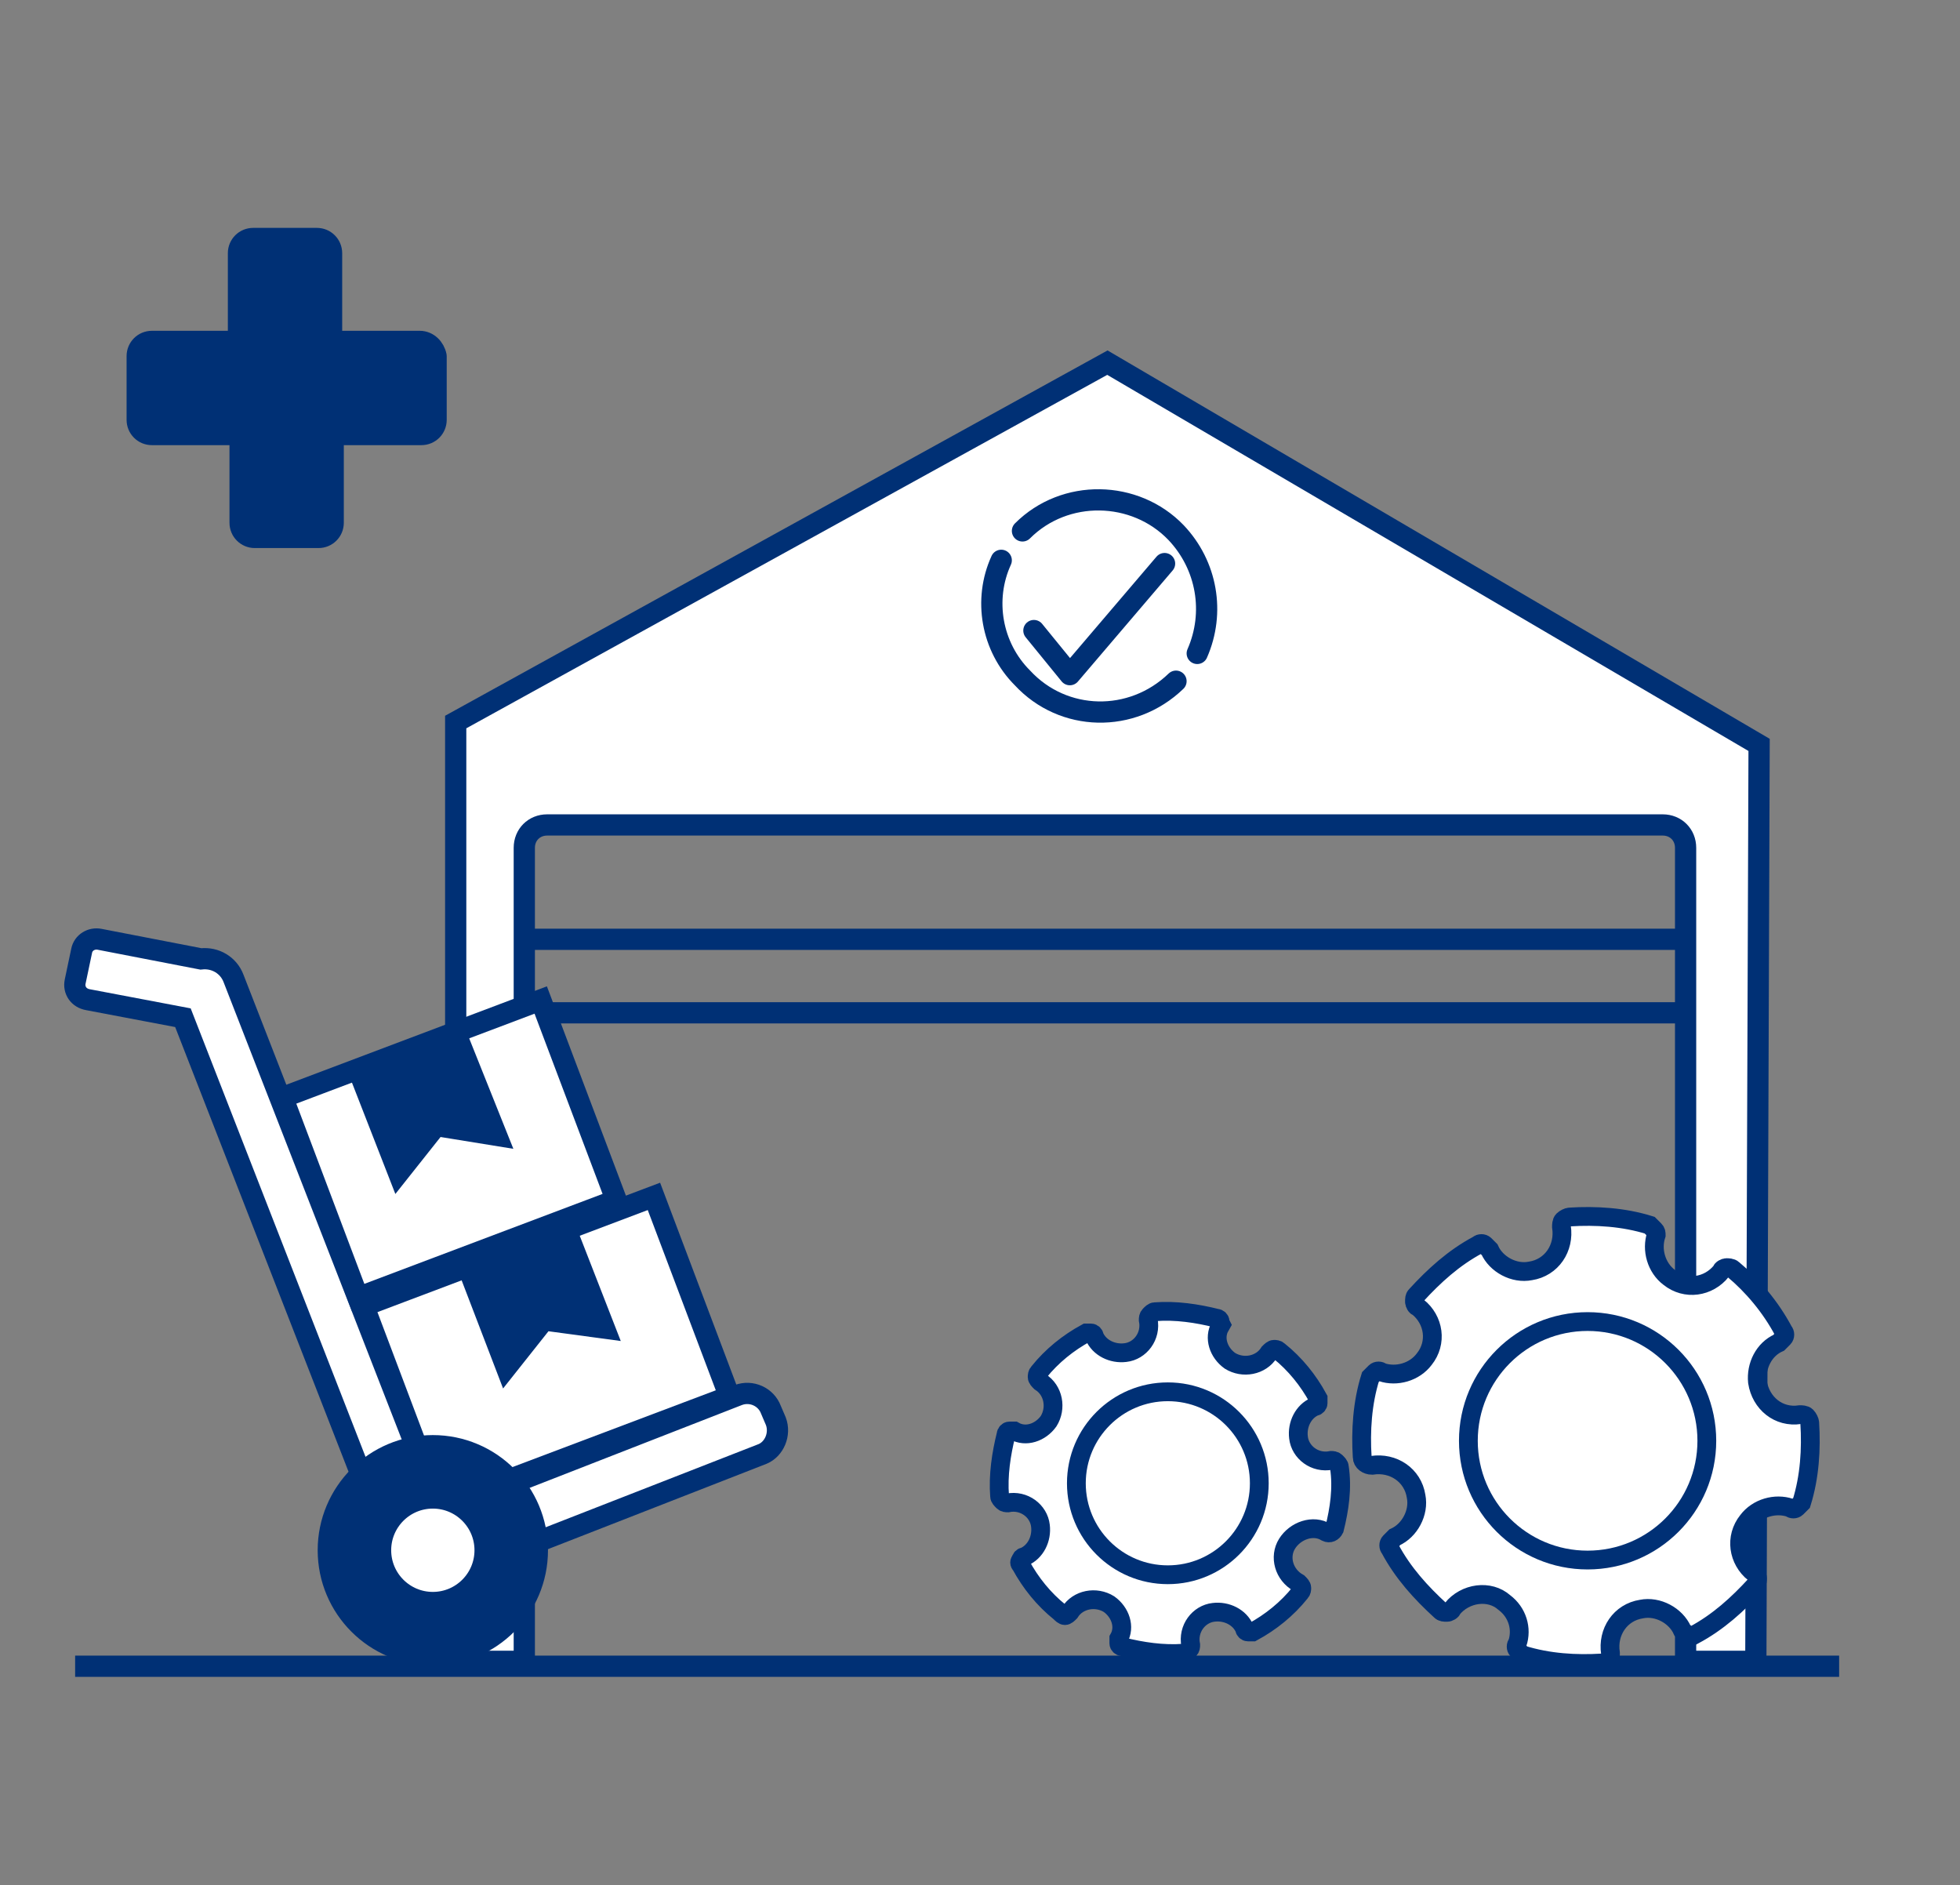 <?xml version="1.0" encoding="utf-8"?>
<!-- Generator: Adobe Illustrator 25.3.1, SVG Export Plug-In . SVG Version: 6.00 Build 0)  -->
<svg version="1.1" id="Layer_1" xmlns="http://www.w3.org/2000/svg" xmlns:xlink="http://www.w3.org/1999/xlink" x="0px" y="0px"
	 viewBox="0 0 120 115.4" style="enable-background:new 0 0 120 115.4;" xml:space="preserve">
<rect x="0" y="0" width="120" height="115.4" fill="#808080" stroke="none"/>
<style type="text/css">
	.st0{fill:#FFFFFF;stroke:#003075;stroke-width:1.3;stroke-miterlimit:10;}
	.st1{fill:none;stroke:#003075;stroke-width:1.3;stroke-miterlimit:10;}
	.st2{fill:#003075;stroke:#003075;stroke-width:1.3;stroke-miterlimit:10;}
	.st3{fill:#FFFFFF;stroke:#003075;stroke-width:1.15;stroke-miterlimit:10;}
	.st4{fill:none;stroke:#003075;stroke-width:1.3;stroke-linecap:round;stroke-linejoin:round;}
	.st5{fill:#003075;stroke:#003075;stroke-width:1.3;stroke-linecap:round;stroke-linejoin:round;}
</style>
<path class="st0" d="M107.5,101.7h-4.3V51.9c0-0.8-0.6-1.4-1.4-1.4H33.5c-0.8,0-1.4,0.6-1.4,1.4c0,0,0,0,0,0v49.8h-4.2V44.2l39.9-22
	l39.9,23.4L107.5,101.7z"/>
<line class="st1" x1="32" y1="57.5" x2="103" y2="57.5"/>
<line class="st1" x1="32" y1="62" x2="103.2" y2="62"/>
<path class="st0" d="M47.5,87l-0.3-0.7c-0.3-0.8-1.2-1.2-2-0.9L27,92.5L14.3,59.9c-0.3-0.8-1.1-1.3-2-1.2l-6.2-1.2
	c-0.5-0.1-1,0.2-1.1,0.7c0,0,0,0,0,0l-0.4,1.9c-0.1,0.5,0.2,1,0.8,1.1l5.8,1.1l12.4,31.8c-0.3,0.4-0.4,1-0.2,1.5l0.3,0.7
	c0.3,0.8,1.2,1.2,2,0.9l21-8.2C47.4,88.7,47.8,87.8,47.5,87z"/>
<rect x="24" y="76.2" transform="matrix(0.935 -0.353 0.353 0.935 -27.067 17.17)" class="st0" width="19" height="13.1"/>
<rect x="19.1" y="63.8" transform="matrix(0.935 -0.353 0.353 0.935 -23.076 14.271)" class="st0" width="16.9" height="13.1"/>
<polygon class="st2" points="30.4,69.5 26.7,68.9 24.4,71.8 22.1,65.9 28,63.5 "/>
<polygon class="st2" points="37,81.3 33.3,80.8 31,83.7 28.7,77.7 34.7,75.4 "/>
<circle class="st2" cx="26.5" cy="94.9" r="6.4"/>
<circle class="st0" cx="26.5" cy="94.9" r="3.2"/>
<line class="st1" x1="112.6" y1="102" x2="4.6" y2="102"/>
<path class="st3" d="M101.3,75.3c-0.1-0.1-0.2-0.2-0.3-0.3c-1.6-0.5-3.3-0.6-4.9-0.5c-0.1,0-0.3,0.1-0.4,0.2
	c-0.1,0.1-0.1,0.3-0.1,0.4c0.2,1.3-0.6,2.5-1.9,2.7c-1,0.2-2.1-0.4-2.5-1.3c-0.1-0.1-0.2-0.2-0.3-0.3c-0.1-0.1-0.3-0.1-0.4,0
	c-1.5,0.8-2.7,1.9-3.8,3.1c-0.1,0.1-0.1,0.2-0.1,0.4c0,0.1,0.1,0.3,0.2,0.3c1,0.8,1.2,2.2,0.4,3.2c-0.6,0.8-1.7,1.1-2.6,0.8
	c-0.1-0.1-0.3-0.1-0.4,0c-0.1,0.1-0.2,0.2-0.3,0.3c-0.5,1.6-0.6,3.3-0.5,4.9c0,0.3,0.3,0.5,0.6,0.5c0,0,0,0,0,0
	c1.3-0.2,2.5,0.6,2.7,1.9c0.2,1-0.4,2.1-1.3,2.5c-0.1,0.1-0.2,0.2-0.3,0.3c-0.1,0.1-0.1,0.3,0,0.4c0.8,1.5,1.9,2.7,3.1,3.8
	c0.1,0.1,0.2,0.1,0.4,0.1c0.1,0,0.3-0.1,0.3-0.2c0.8-1,2.3-1.2,3.2-0.4c0.8,0.6,1.1,1.6,0.8,2.5c-0.1,0.1-0.1,0.3,0,0.4
	c0.1,0.1,0.2,0.2,0.3,0.3c1.6,0.5,3.3,0.6,4.9,0.5c0.1,0,0.3-0.1,0.4-0.2c0.1-0.1,0.1-0.3,0.1-0.4c-0.2-1.3,0.6-2.5,1.9-2.7
	c1-0.2,2.1,0.4,2.5,1.3c0.1,0.1,0.2,0.2,0.3,0.3c0.1,0,0.2,0,0.3,0h0.1c1.5-0.8,2.7-1.9,3.8-3.1c0.1-0.1,0.1-0.3,0.1-0.4
	c0-0.1-0.1-0.3-0.2-0.3c-1-0.8-1.2-2.2-0.4-3.2c0.6-0.8,1.7-1.1,2.6-0.8c0.1,0.1,0.3,0.1,0.4,0c0.1-0.1,0.2-0.2,0.3-0.3
	c0.5-1.6,0.6-3.3,0.5-4.9c0-0.1-0.1-0.3-0.2-0.4c-0.1-0.1-0.3-0.1-0.4-0.1c-1.3,0.2-2.4-0.7-2.6-2c-0.1-1,0.4-2,1.3-2.4
	c0.1-0.1,0.2-0.2,0.3-0.3c0.1-0.1,0.1-0.3,0-0.4c-0.8-1.5-1.9-2.8-3.1-3.8c-0.1-0.1-0.3-0.1-0.4-0.1c-0.1,0-0.3,0.1-0.3,0.2
	c-0.8,1-2.2,1.2-3.2,0.4c-0.8-0.6-1.1-1.7-0.8-2.6C101.4,75.5,101.4,75.4,101.3,75.3z"/>
<circle class="st3" cx="97.2" cy="88.2" r="7.3"/>
<path class="st3" d="M74.7,80.9c0-0.1-0.1-0.2-0.2-0.2c-1.2-0.3-2.5-0.5-3.8-0.4c-0.1,0-0.2,0.1-0.3,0.2c-0.1,0.1-0.1,0.2-0.1,0.3
	c0.2,1-0.5,1.9-1.4,2c-0.8,0.1-1.6-0.3-1.9-1c0-0.1-0.1-0.2-0.2-0.2c-0.1,0-0.2,0-0.3,0c-1.1,0.6-2.1,1.4-2.9,2.4
	c-0.1,0.1-0.1,0.2-0.1,0.3c0,0.1,0.1,0.2,0.2,0.3c0.8,0.5,1,1.6,0.5,2.4c-0.5,0.7-1.4,1-2.1,0.6c-0.1,0-0.2,0-0.3,0
	c-0.1,0-0.2,0.1-0.2,0.2c-0.3,1.2-0.5,2.5-0.4,3.8c0,0.1,0.1,0.2,0.2,0.3c0.1,0.1,0.2,0.1,0.3,0.1c1-0.2,1.9,0.5,2,1.4
	c0.1,0.8-0.3,1.6-1,1.9c-0.1,0-0.2,0.1-0.2,0.2c-0.1,0.1-0.1,0.2,0,0.3c0.6,1.1,1.4,2.1,2.4,2.9c0.1,0.1,0.2,0.2,0.3,0.2
	c0.1,0,0.2-0.1,0.3-0.2c0.5-0.8,1.6-1,2.4-0.5c0.7,0.5,1,1.4,0.6,2.1c0,0.1,0,0.2,0,0.3c0,0.1,0.1,0.2,0.2,0.2
	c1.2,0.3,2.5,0.5,3.8,0.4c0.1,0,0.2-0.1,0.3-0.2c0.1-0.1,0.1-0.2,0.1-0.3c-0.2-1,0.5-1.9,1.4-2c0.8-0.1,1.6,0.3,1.9,1
	c0,0.1,0.1,0.2,0.2,0.2c0.1,0,0.2,0,0.2,0c0,0,0.1,0,0.1,0c1.1-0.6,2.1-1.4,2.9-2.4c0.1-0.1,0.1-0.2,0.1-0.3c0-0.1-0.1-0.2-0.2-0.3
	c-0.9-0.5-1.2-1.6-0.7-2.4s1.6-1.2,2.4-0.7c0.2,0.1,0.4,0,0.5-0.2c0,0,0,0,0,0c0.3-1.2,0.5-2.5,0.3-3.8c0-0.1-0.1-0.2-0.2-0.3
	c-0.1-0.1-0.2-0.1-0.3-0.1c-1,0.2-1.9-0.5-2-1.4c-0.1-0.8,0.3-1.6,1-1.9c0.1,0,0.2-0.1,0.2-0.2c0-0.1,0-0.2,0-0.3
	c-0.6-1.1-1.4-2.1-2.4-2.9c-0.1-0.1-0.2-0.1-0.3-0.1c-0.1,0-0.2,0.1-0.3,0.2c-0.5,0.8-1.6,1-2.4,0.5c-0.7-0.5-1-1.4-0.6-2.1
	C74.7,81.2,74.7,81,74.7,80.9z"/>
<circle class="st3" cx="71.5" cy="90.8" r="5.6"/>
<path class="st4" d="M62.6,32.5c2.6-2.6,6.9-2.5,9.4,0.1c1.9,2,2.4,4.9,1.3,7.4"/>
<path class="st4" d="M72,41.7c-2.7,2.6-6.9,2.5-9.4-0.2c-1.9-1.9-2.4-4.8-1.3-7.2"/>
<polyline class="st4" points="63.3,38.6 65.5,41.3 71.3,34.5 "/>
<path class="st5" d="M25.7,20.9h-5.4v-5.4c0-0.5-0.4-0.9-0.9-0.9c0,0,0,0,0,0h-3.9c-0.5,0-0.9,0.4-0.9,0.9l0,0v5.4H9.3
	c-0.5,0-0.9,0.4-0.9,0.9v3.9c0,0.5,0.4,0.9,0.9,0.9h5.4v5.4c0,0.5,0.4,0.9,0.9,0.9h3.9c0.5,0,0.9-0.4,0.9-0.9v-5.4h5.4
	c0.5,0,0.9-0.4,0.9-0.9v-3.9C26.6,21.3,26.2,20.9,25.7,20.9z"/>
</svg>
